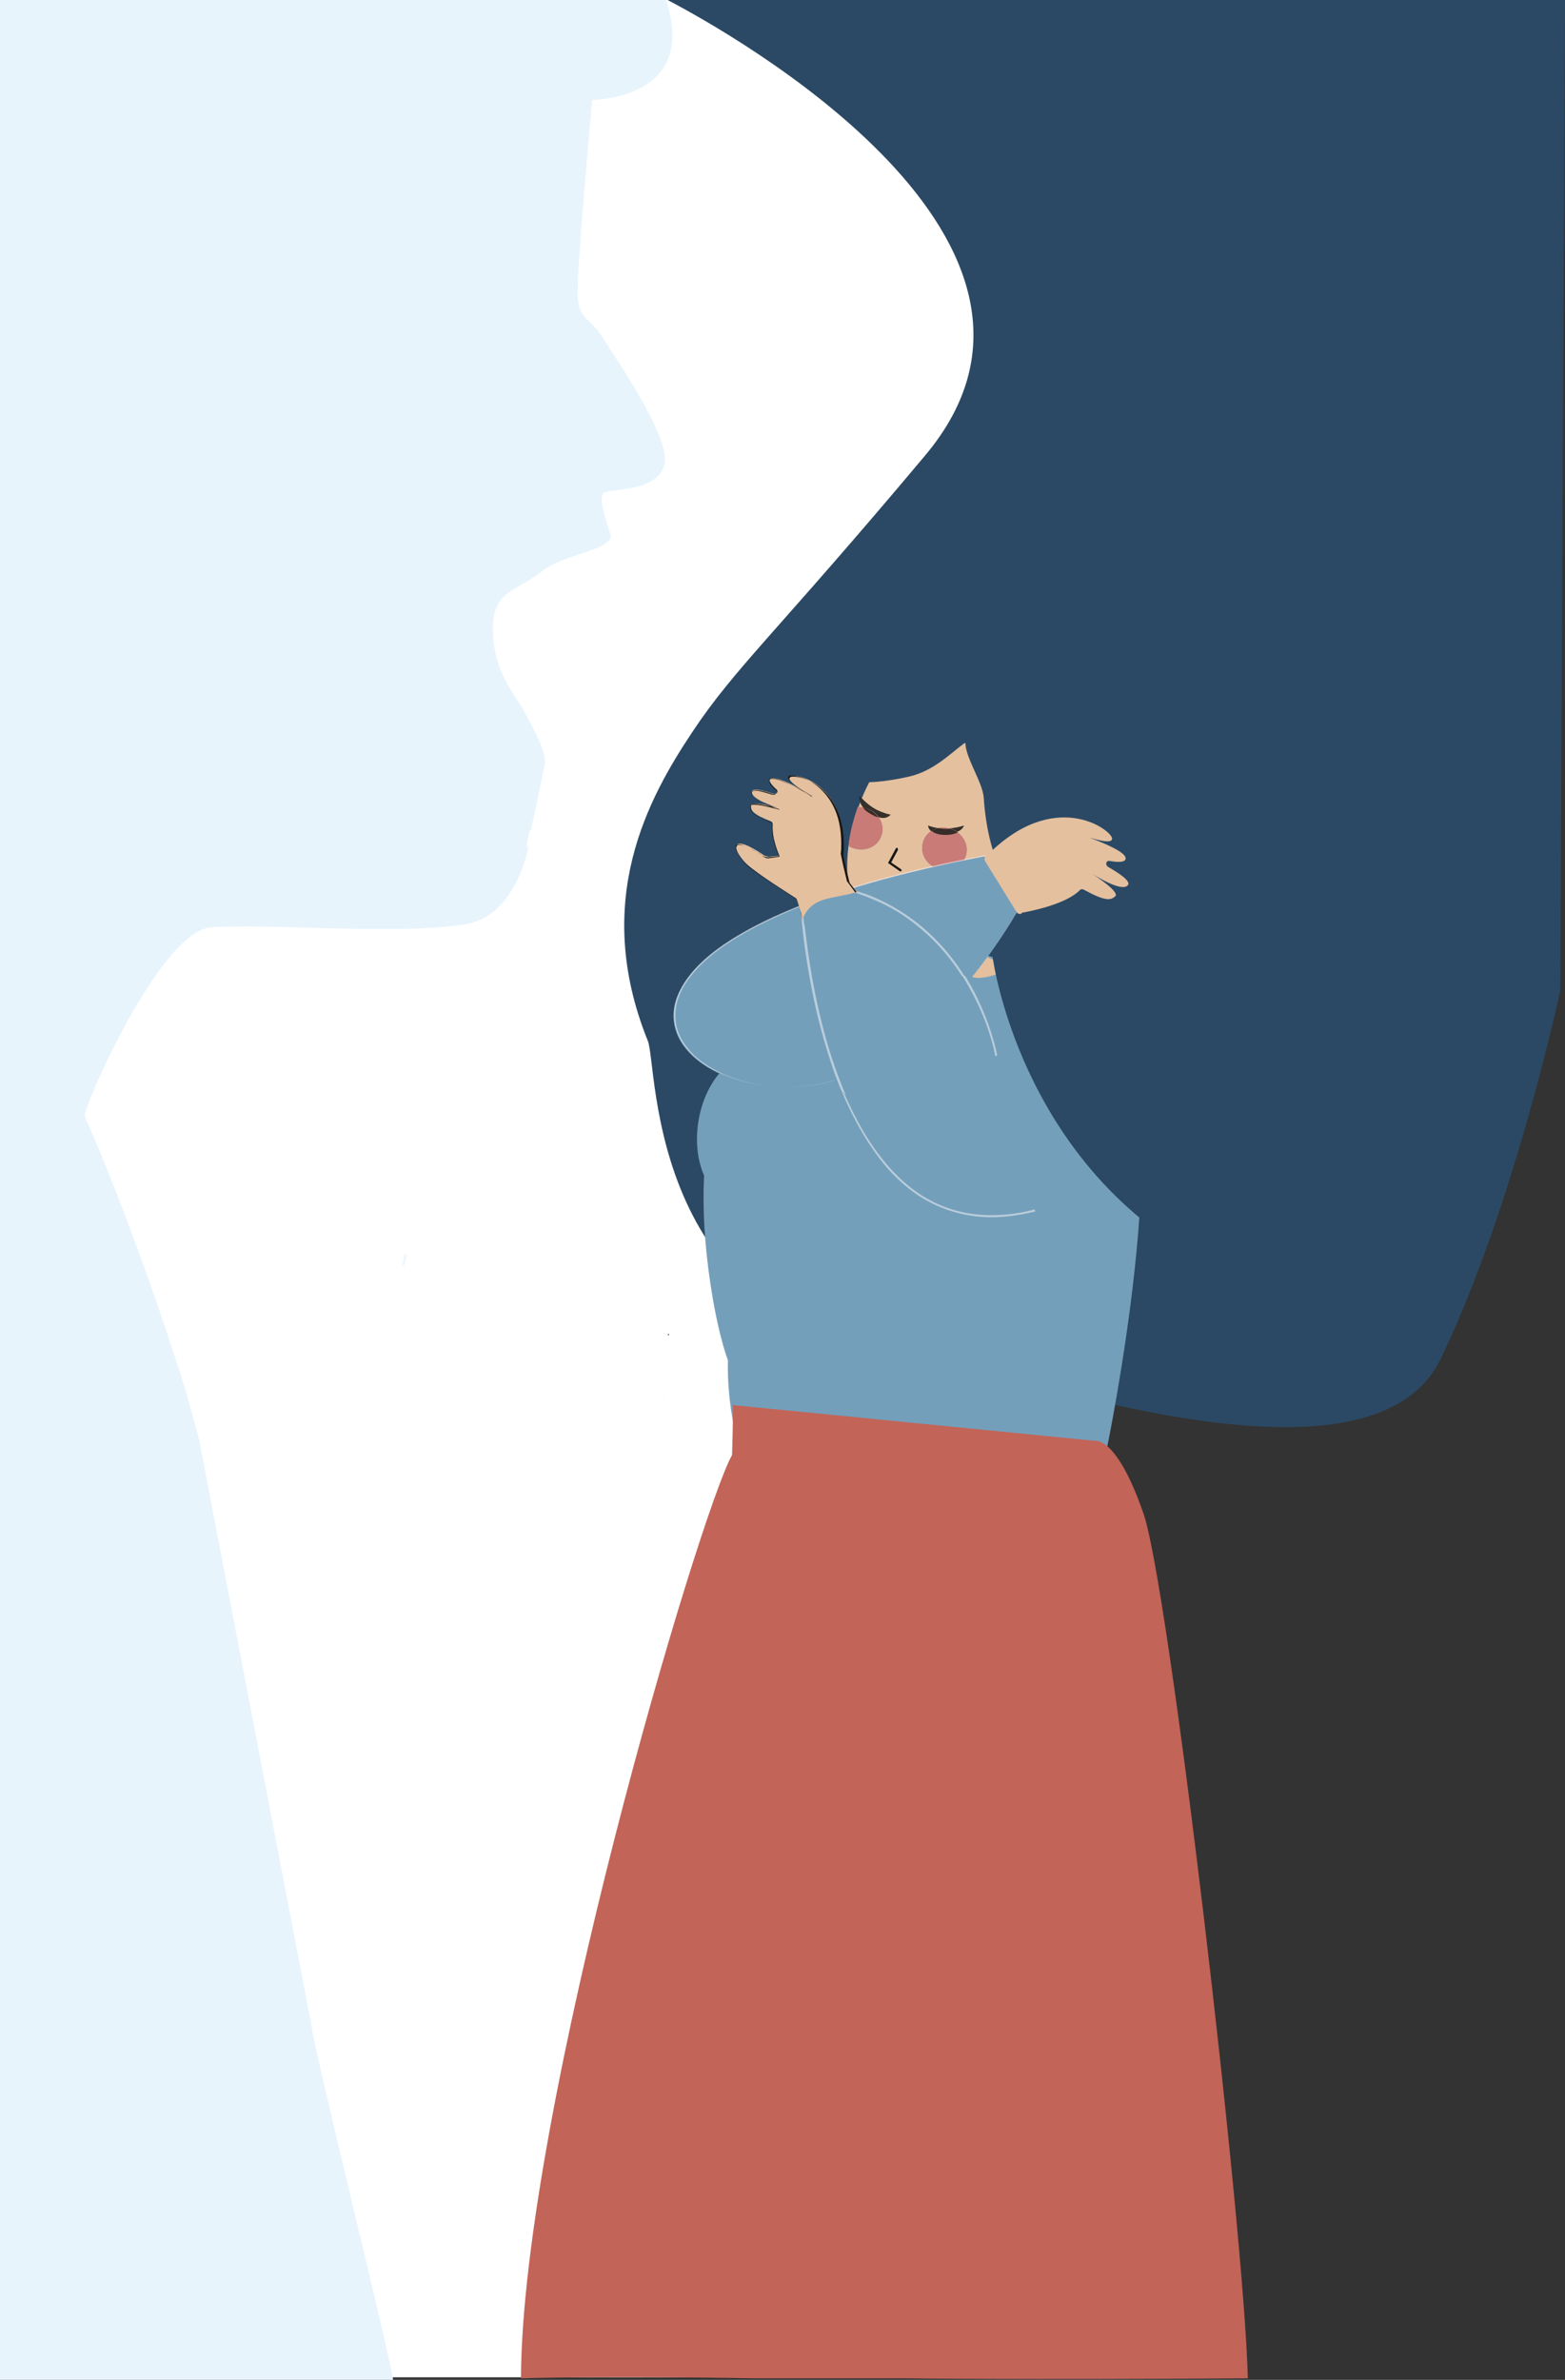 <?xml version="1.0" encoding="utf-8"?>
<!-- Generator: Adobe Illustrator 28.2.0, SVG Export Plug-In . SVG Version: 6.00 Build 0)  -->
<svg version="1.1" id="Capa_1" xmlns="http://www.w3.org/2000/svg" xmlns:xlink="http://www.w3.org/1999/xlink" x="0px" y="0px"
	 viewBox="0 0 301 457.5" style="enable-background:new 0 0 301 457.5;" xml:space="preserve">
<rect x="0" y="0" width="301" height="457.5" fill="#333333" stroke="none"/>
<style type="text/css">
	.st0{fill:#FFFFFF;}
	.st1{fill:#E7F4FC;}
	.st2{fill:#2B4964;}
	.st3{fill:#749FBB;}
	.st4{fill:#C26757;}
	.st5{fill:#2F355A;}
	.st6{fill:#E4C09F;}
	.st7{fill:#C97B77;}
	.st8{fill:#C7A88D;}
	.st9{fill:#181714;}
	.st10{fill:#242525;}
	.st11{fill:#35302B;}
	.st12{fill:#362C29;}
	.st13{fill:#2E445C;}
	.st14{opacity:0.5;fill:#FEFDFD;enable-background:new    ;}
	.st15{fill:#DFB3A3;}
	.st16{fill:#726E6B;}
	.st17{fill:#F1E0CE;}
	.st18{fill:#C26457;}
</style>
<rect class="st0" width="189.5" height="457"/>
<g id="XMLID_125_">
	<g>
		<path id="XMLID_00000147917375470358816570000012622008422115360677_" class="st1" d="M78,241.2c0-0.4-0.2-0.2-0.4,1
			c-0.3,1.7-0.2,1.6,0.1,0.5c0-0.2,0.1-0.3,0.1-0.5C77.9,241.7,78,241.4,78,241.2z"/>
		<path id="XMLID_00000071542654298684650360000016891375730652374144_" class="st1" d="M77.9,242.7c0.1-0.3,0.2-0.8,0.3-1.2
			c0-0.3,0-0.4,0-0.4c0,0.1-0.1,0.3-0.1,0.4C78,241.7,77.9,242.2,77.9,242.7z"/>
		<path id="XMLID_00000136375085992294290770000001595476328912915338_" class="st1" d="M78,241.2c-0.1,0.2-0.1,0.5-0.2,1
			c0,0.2-0.1,0.4-0.1,0.5c0.1-0.3,0.2-0.8,0.3-1.3C78,241.3,78,241.3,78,241.2z"/>
		<path id="XMLID_00000098219593809201638160000004004999520424102313_" class="st1" d="M38.3,276.8l-2.5-9.2
			c-10.2-32.5-19.5-53-19.5-53c-0.6-1.1,14.3-35.3,24.1-36.3c9.8-0.9,36,1.5,49-0.6c8.4-1.3,11.6-11.1,12.4-15.7
			c-0.4,1.4-0.5,1.7-0.2,0.1c-0.4,1.5-0.5,1.7-0.1-0.8c0.3-1.7,0.5-2,0.5-1.5c0.1-0.2,0.1-0.3,0.1-0.2c1-4.5,2.5-11.6,2.7-12.9
			c0.2-2.2-2-6.3-3.9-9.8s-5.9-7.6-6.1-15.5c-0.2-8,4.3-7.5,9.6-11.7c4-3.2,13.8-4,13-7c-0.9-3-2.5-7.1-1.2-8
			c1.4-0.8,10.3-0.1,11.6-5.4c1.3-5.2-9.8-21-12-24.6c-2.2-3.5-4.4-3.2-4.7-7.6c-0.3-4.4,2.8-37.9,2.8-37.9s20.6,0,14.2-19.2H0
			v457.5h75.6c-0.2-3.1-15.4-64.3-15.6-67.6L38.3,276.8z"/>
		<path id="XMLID_00000020387731685241935470000009141630875749700780_" class="st1" d="M78,241.2c0,0.1,0,0.2,0,0.3
			C78,241.4,78.1,241.2,78,241.2C78.1,241,78.1,241.1,78,241.2z"/>
		<path id="XMLID_00000183947759426921524060000010692640905494997412_" class="st1" d="M77.7,242.8c-0.2,1.1-0.1,0.9,0.2-0.1
			c0.1-0.5,0.1-0.9,0.2-1.2C77.9,242,77.8,242.4,77.7,242.8z"/>
	</g>
</g>
<g>
	<path class="st2" d="M128.4,0c12.6,6.6,84,46.6,49.5,87.6c-28.7,34.2-36.5,40.7-44.8,53.2s-19.4,32.3-8.5,59.3
		c2,4.9-0.4,57,53.8,61.1c11.2,0.8,84.6,29.2,98.7,0c14.1-29.2,23-70.8,23-70.8L301,0H128.4z"/>
	
		<ellipse id="XMLID_00000151537419689660824250000007517763259193481388_" transform="matrix(0.158 -0.987 0.987 0.158 -93.348 324.4)" class="st3" cx="143.5" cy="216.9" rx="14.2" ry="9.2"/>
	<path id="XMLID_3_" class="st3" d="M168,184.9c0,0,1.3,10,19.1-1.9h0.1c1.6,0.3,15.3,3.5,26.5,14c0.4,0.3,0.9,0.7,1.3,1.3
		c11.5,15-2.2,80.6-2.2,80.6l-7.5-1.2l-0.8,6.5c-2.5,3.4-8.8,8.1-21.9,8.6c-7.1,0.3-16.3-0.6-28-3.7c-7.4-1.9-12.4-10.4-12.8-12
		c-1.4-5.7-1.9-10.9-1.8-15.6c-1-2.8-2-6.7-2.9-11.8C126.3,186.4,168,184.9,168,184.9"/>
	<path id="XMLID_4_" class="st4" d="M133.2,317.7L133.2,317.7C133.1,317.7,133.1,317.3,133.2,317.7z"/>
	<path id="XMLID_6_" class="st5" d="M188.8,139.5c0,0-4.8-0.3-10.4,4.6c-3.1,2.6-7.9,10.2-8.4,13.9c0,0,0.5-18.5,8.4-23.2
		C186.6,129.8,188.8,139.5,188.8,139.5"/>
	<path id="XMLID_7_" class="st6" d="M169.6,160.4c-0.6,2.2-2.9,3.4-5.3,2.7c-0.4-0.1-0.8-0.3-1.1-0.5c-1,7.7,0.8,14.9,6.5,17.5h0.2
		c-1.7,3.7-4.1,10.4-4.8,13c13,7.5,23.8,3.6,23.8,3.6s0.2-12.8,2.9-22.9c0,0,10.3-21.1-6.9-31.4c-8.7-5.2-16.3,2.7-19.8,12.8
		c0.5,0,1,0,1.5,0.2C168.8,156,170.2,158.3,169.6,160.4 M180.6,167.1c-2.3-0.7-3.7-2.9-3.1-5.1c0.6-2.2,2.9-3.4,5.2-2.7
		s3.7,2.9,3.1,5.1C185.2,166.5,182.9,167.7,180.6,167.1"/>
	<path id="XMLID_00000155127419141786203880000001464752838914902663_" class="st6" d="M182.7,159.3c2.3,0.7,3.7,2.9,3.1,5.1
		c-0.6,2.2-2.9,3.4-5.2,2.7s-3.7-2.9-3.1-5.1C178,159.8,180.4,158.6,182.7,159.3"/>
	<path id="XMLID_00000000924455689910559420000008374744192265861772_" class="st7" d="M182.7,159.3c2.3,0.7,3.7,2.9,3.1,5.1
		c-0.6,2.2-2.9,3.4-5.2,2.7s-3.7-2.9-3.1-5.1C178,159.8,180.4,158.6,182.7,159.3"/>
	<path id="XMLID_00000114076155470270696930000011919886162726327983_" class="st6" d="M165,155.1c0.5,0,1,0,1.5,0.2
		c2.3,0.7,3.7,2.9,3.1,5.1c-0.6,2.2-2.9,3.4-5.3,2.7c-0.4-0.1-0.8-0.3-1.1-0.5C163.5,160.1,164.2,157.6,165,155.1"/>
	<path id="XMLID_00000007397220240410935830000003686768185327708314_" class="st7" d="M166.5,155.3c2.3,0.7,3.7,2.9,3.1,5.1
		c-0.6,2.2-2.9,3.4-5.3,2.7c-0.4-0.1-0.8-0.3-1.1-0.5c0.2-1.7,0.5-3.4,1-5c0.2-0.8,0.5-1.7,0.8-2.5
		C165.5,155.1,166,155.2,166.5,155.3"/>
	<path id="XMLID_14_" class="st8" d="M171.2,178.4c-0.1,0-0.1,0.1-0.1,0.1c-0.1,0.1,0,0.3,0.1,0.3c2,1,3.9,1.2,5.8,1.4
		c2.8,0.3,5.4-0.1,7.2-0.6c0.9-0.2,1.6-0.5,2.2-0.7c0.5-0.2,0.8-0.3,0.8-0.3c0.1-0.1,0.2-0.2,0.1-0.3c-0.1-0.1-0.2-0.2-0.3-0.1l0,0
		l0,0c0,0-0.3,0.1-0.8,0.3c-0.8,0.3-2.4,0.8-4.2,1.1c-1.5,0.2-3.2,0.3-5,0.1s-3.6-0.4-5.6-1.4C171.3,178.3,171.2,178.3,171.2,178.4"
		/>
	<path id="XMLID_15_" class="st9" d="M172.7,163.4l-1.3,2.4l1.9,1.3c0.1,0.1,0.1,0.2,0.1,0.3c-0.1,0.1-0.2,0.1-0.3,0.1l-2.3-1.6
		l1.5-2.8c0.1-0.1,0.2-0.2,0.3-0.1C172.7,163.2,172.7,163.3,172.7,163.4L172.7,163.4z"/>
	<path id="XMLID_16_" class="st2" d="M175.6,134.3c7.1-1.6,13.4-1,16.3,1.3c0.9-1.6,2-2.7,3.2-2.9c4-0.7,7.8,7.4,8.5,18.2
		c0.7,10.7-1.9,20-5.9,20.6c-4,0.7-7.8-7.4-8.5-18.2c-0.2-2.9-3.7-8-3.5-10.6c-3,2.2-6.1,5.5-10.9,6.6c-9.5,2.1-15.1,1.2-15.6-3.2
		C158.9,141.8,166.2,136.4,175.6,134.3z"/>
	<path id="XMLID_17_" class="st10" d="M183.1,159.4c-0.1,0-0.2-0.1-0.3-0.1C182.9,159.3,183,159.4,183.1,159.4 M183.1,159.4
		L183.1,159.4L183.1,159.4L183.1,159.4"/>
	<path id="XMLID_20_" class="st11" d="M180.5,159.2c-0.8-0.1-1.4-0.3-1.7-0.4c-0.2-0.1-0.3-0.1-0.3-0.1s0,0.6,0.6,1.1
		C179.6,159.5,180,159.3,180.5,159.2 M185.4,158.7c-1,0.3-1.9,0.5-2.7,0.5c0.1,0,0.2,0.1,0.3,0.1l0,0l0,0c0.4,0.2,0.8,0.4,1.1,0.6
		C185.2,159.5,185.4,158.7,185.4,158.7"/>
	<path id="XMLID_23_" class="st12" d="M183.1,159.4L183.1,159.4L183.1,159.4c0.4,0.2,0.8,0.4,1.1,0.6c-0.5,0.3-1.3,0.5-2.4,0.5
		c-0.8,0-1.3-0.1-1.8-0.3c-0.4-0.1-0.6-0.3-0.8-0.5c0.4-0.2,0.9-0.4,1.3-0.5c0.6,0.1,1.4,0.2,2.2,0.1
		C182.9,159.3,183,159.4,183.1,159.4L183.1,159.4"/>
	<path id="XMLID_24_" class="st10" d="M166.8,155.5c-0.1,0-0.3-0.1-0.4-0.1C166.6,155.4,166.7,155.4,166.8,155.5 M166.8,155.5
		L166.8,155.5L166.8,155.5L166.8,155.5 M165.3,153c0,0-0.1,0.4,0.1,1c0.1-0.2,0.2-0.4,0.2-0.6C165.5,153.3,165.4,153.2,165.3,153"/>
	<path id="XMLID_28_" class="st11" d="M165.7,153.4c1.4,1.5,2.8,2.3,3.9,2.7c1,0.4,1.7,0.5,1.7,0.5s-0.7,1-2.3,0.5
		c-0.5-0.7-1.2-1.3-2.1-1.6l0,0l0,0c-0.1,0-0.3-0.1-0.4-0.1c-0.1,0-0.3-0.1-0.4-0.1c-0.4-0.4-0.6-0.8-0.7-1.2
		C165.5,153.8,165.6,153.6,165.7,153.4"/>
	<path id="XMLID_29_" class="st12" d="M166.8,155.5L166.8,155.5L166.8,155.5c0.9,0.3,1.6,0.9,2.1,1.6c-0.1,0-0.3-0.1-0.4-0.1
		c-0.3-0.1-0.6-0.3-1-0.5c-0.7-0.4-1.2-0.8-1.5-1.2c0.1,0,0.3,0.1,0.4,0.1C166.6,155.4,166.7,155.4,166.8,155.5L166.8,155.5"/>
	<path id="XMLID_00000093859984115217225130000006097215691663545522_" class="st6" d="M171.3,185.1c0.4,0,0.8,1.8,0.9,2.1l17.3-3.4
		l6.5,3l-6.4-2.2l6.6,2.1c0,0-17.4,27-23.1,22.5c-5.8-4.5-6.2-24.1-6.2-24.1S167.8,185,171.3,185.1"/>
	<polyline id="XMLID_31_" class="st9" points="173.9,171.4 169.4,169.7 169.2,170.4 173.6,172.1 	"/>
	<path id="XMLID_32_" class="st13" d="M128.5,256.4L128.5,256.4c0.1,0,0.1,0,0.1,0l0.1,0.1c0,0.1-0.1,0.2-0.2,0.2c0,0,0,0-0.1,0
		C128.5,256.7,128.5,256.6,128.5,256.4L128.5,256.4"/>
	<path id="XMLID_33_" class="st3" d="M196.2,174.2c0,0-18.7,35.3-45.1,34.9s-42.7-29.2,38.2-44.5L196.2,174.2"/>
	<path id="XMLID_34_" class="st14" d="M196.2,174.2C196.2,174.2,196.1,174.2,196.2,174.2c-0.6,1.1-5.4,9.8-13.2,18.2
		c-3.9,4.2-8.6,8.4-13.8,11.5c-5.3,3.1-11.1,5.1-17.4,5.1c-0.2,0-0.3,0-0.5,0c-5.9-0.1-11.2-1.6-15.1-4.1c-2-1.2-3.5-2.7-4.6-4.3
		s-1.7-3.4-1.7-5.4c0-2.4,0.9-5,3-7.6c3.1-4,8.9-8.1,18.1-12.1c9.2-4,21.8-7.7,38.5-10.9v-0.2c-22.4,4.2-37.3,9.5-46.7,14.9
		c-4.7,2.7-8,5.4-10.1,8.1c-2.1,2.7-3.1,5.3-3.1,7.7c0,2,0.6,3.8,1.7,5.5c1.7,2.5,4.4,4.6,7.9,6c3.5,1.5,7.6,2.3,12,2.4
		c0.2,0,0.3,0,0.5,0c6.5,0,12.6-2.2,18-5.5c8.1-4.9,14.8-12.3,19.4-18.4c4.6-6.1,7.2-11,7.2-11L196.2,174.2"/>
	<path id="XMLID_35_" class="st6" d="M196.9,175.4c1-0.2,8.1-1.5,10.8-4.3c0.2-0.2,0.5-0.2,0.7-0.1c4.2,2.3,5.2,2.1,6.1,1.3
		c0.9-0.8-3.6-3.8-4.7-4.5c-0.1-0.1-0.2-0.1-0.2-0.1s0.1,0.1,0.2,0.1c1.1,0.7,5.9,3.7,7.1,2.4c0.7-0.7-1.4-2.2-3.7-3.5
		c-0.7-0.4-0.5-1.3,0.2-1.2c1.7,0.3,3.1,0.3,3.1-0.5c0-1.2-4.1-2.9-7-4l0,0c-1.5-0.5-2.7-0.9-2.7-0.9s1.2,0.4,2.7,0.9l0,0
		c2,0.6,4.4,1.2,4.4,0.2c-0.1-1.7-11.3-10-24.4,3.6c-0.2,0.2-0.2,0.5,0,0.8l6,9.7c0.2,0.4,0.7,0.5,1,0.3v-0.1
		C196.7,175.4,196.8,175.4,196.9,175.4z"/>
	<path id="XMLID_36_" class="st6" d="M153.3,173l-0.2-0.3c-1-0.7-7.5-4.7-9.6-6.7c-0.7-0.7-2.6-3-1.7-3.7c1-0.8,5.1,2.1,5.1,2.1l0,0
		c0.1,0.1,0.9,0.3,0.9,0.3l2.1-0.2c-0.8-1.9-1.5-4.3-1.3-6.1c0-0.2-0.1-0.4-0.3-0.5c-3.6-1.4-3.9-2.1-3.9-3.1
		c0.1-0.9,4.3,0.2,5.3,0.5c0.1,0,0.2,0.1,0.2,0.1s-0.1,0-0.2-0.1c-1-0.3-5.3-1.7-5.1-3.1c0.1-0.8,2.1-0.3,4.1,0.4
		c0.6,0.2,1.1-0.4,0.7-0.8c-1-0.9-1.7-1.8-1.2-2.1c0.8-0.6,4,1,6.1,2.2l0,0c1,0.7,2,1.2,2,1.2s-0.8-0.5-2-1.2l0,0
		c-1.4-0.9-3-2.1-2.3-2.6c1.1-0.8,11.2,1.5,10.1,15c0.4,2.1,0.8,3.7,1.2,5.3c19.9,26.3-5.3,18.9-5.3,18.9L153.3,173"/>
	<path id="XMLID_37_" class="st9" d="M153.3,173L153.3,173l-0.2-0.3l0,0c-0.5-0.3-2.4-1.5-4.4-2.8s-4.1-2.8-5.2-3.8
		c-0.3-0.3-0.8-0.8-1.2-1.4c-0.2-0.3-0.4-0.6-0.5-0.9c-0.1-0.3-0.2-0.6-0.2-0.8s0.1-0.4,0.2-0.5c0.1-0.1,0.3-0.1,0.4-0.1
		c0.3,0,0.8,0.1,1.3,0.3c0.7,0.3,1.6,0.8,2.2,1.2c0.3,0.2,0.6,0.4,0.8,0.5c0.1,0.1,0.2,0.1,0.2,0.2c0.1,0,0.1,0.1,0.1,0.1l0,0l0,0
		l0,0l0,0c0.1,0,0.3,0.1,0.5,0.2c0.2,0.1,0.4,0.1,0.4,0.1l0,0l2.2-0.3v-0.1c-0.7-1.6-1.3-3.6-1.3-5.3c0-0.3,0-0.5,0-0.7
		c0,0,0,0,0-0.1c0-0.2-0.1-0.4-0.4-0.5c-1.7-0.6-2.6-1.1-3.2-1.6c-0.3-0.2-0.4-0.4-0.5-0.6c-0.1-0.2-0.1-0.4-0.1-0.7
		c0-0.1,0-0.1,0-0.2c0-0.1,0-0.1,0.1-0.1c0.1-0.1,0.2-0.1,0.3-0.1s0.3,0,0.5,0c0.6,0,1.6,0.2,2.4,0.4c0.8,0.2,1.6,0.4,2,0.5l0,0l0,0
		c0.1,0,0.2,0.1,0.2,0.1v-0.1c0,0-0.1,0-0.2-0.1l0,0l0,0c-0.5-0.1-1.8-0.5-2.9-1.1c-0.6-0.3-1.1-0.6-1.5-0.9
		c-0.2-0.2-0.4-0.3-0.5-0.5s-0.2-0.3-0.2-0.5v-0.1c0-0.1,0.1-0.2,0.2-0.3c0.1-0.1,0.3-0.1,0.5-0.1c0.8,0,2,0.4,3.3,0.8
		c0.1,0,0.2,0,0.3,0c0.2,0,0.3-0.1,0.4-0.2c0.1-0.1,0.2-0.2,0.2-0.4c0-0.1-0.1-0.3-0.2-0.4c-0.4-0.3-0.7-0.7-1-1
		c-0.2-0.3-0.4-0.6-0.4-0.8c0-0.1,0-0.2,0.2-0.3c0.1-0.1,0.3-0.1,0.5-0.1c0.6,0,1.5,0.3,2.5,0.8s2.1,1,3,1.5l0,0c1,0.7,2,1.2,2,1.2
		V153c0,0-0.8-0.5-2-1.2l0,0c-0.6-0.4-1.2-0.8-1.7-1.2c-0.2-0.2-0.4-0.4-0.6-0.6c-0.1-0.2-0.2-0.3-0.2-0.5c0-0.1,0-0.2,0.1-0.3
		s0.3-0.1,0.6-0.1c0.6,0,1.5,0.2,2.5,0.6c1.5,0.6,3.2,1.8,4.6,3.8c1.4,2,2.4,4.8,2.4,8.7c0,0.6,0,1.3-0.1,1.9l0,0l0,0
		c0.4,2.1,0.8,3.7,1.2,5.3l0,0l0,0c5.6,7.4,7.7,12.2,7.7,15.2c0,0.9-0.2,1.7-0.5,2.3c-0.5,0.9-1.4,1.5-2.4,1.9s-2.2,0.5-3.5,0.5
		c-1.6,0-3.3-0.2-4.5-0.5c-0.6-0.1-1.1-0.2-1.5-0.3c-0.2,0-0.3-0.1-0.4-0.1c-0.1,0-0.1,0-0.1,0l0,0l0,0L153.3,173L153.3,173
		L153.3,173L153.3,173l4.6,15.6l0,0c0,0,3.3,1,6.6,1c1.6,0,3.2-0.2,4.5-0.9c0.6-0.4,1.1-0.8,1.5-1.5c0.4-0.6,0.6-1.4,0.6-2.3
		c0-3-2-7.8-7.7-15.2l0,0l0,0c-0.4-1.7-0.8-3.2-1.2-5.3l0,0l0,0c0.1-0.7,0.1-1.3,0.1-1.9c0-5.2-1.8-8.5-3.9-10.5
		c-1-1-2.2-1.7-3.2-2.1c-1-0.4-1.9-0.6-2.5-0.6c-0.3,0-0.6,0-0.7,0.1c-0.1,0.1-0.2,0.2-0.2,0.3c0,0.2,0.1,0.3,0.2,0.5
		c0.2,0.3,0.6,0.6,1,0.9c0.4,0.3,0.9,0.6,1.3,0.9l0,0c0.6,0.3,1.1,0.6,1.4,0.8c0.2,0.1,0.3,0.2,0.4,0.3c0.1,0.1,0.1,0.1,0.1,0.1l0,0
		l0,0c0,0-0.1,0-0.2-0.1c-0.3-0.2-1-0.6-1.8-1.1l0,0c-0.9-0.5-2-1.1-3-1.5c-1-0.5-2-0.8-2.6-0.8c-0.2,0-0.4,0-0.5,0.1
		s-0.2,0.2-0.2,0.4s0.2,0.5,0.4,0.8c0.3,0.3,0.6,0.7,1,1c0.1,0.1,0.2,0.2,0.2,0.3s-0.1,0.2-0.2,0.3c-0.1,0.1-0.2,0.1-0.4,0.1
		c-0.1,0-0.1,0-0.2,0c-1.3-0.5-2.5-0.8-3.3-0.8c-0.2,0-0.4,0-0.6,0.1c-0.1,0.1-0.2,0.2-0.3,0.3v0.1c0,0.2,0.1,0.4,0.2,0.5
		c0.2,0.3,0.6,0.6,1,0.9c1.3,0.8,3.3,1.4,3.9,1.6l0,0c0.1,0,0.2,0.1,0.2,0.1l0,0l0,0c0,0-0.1,0-0.2-0.1l0,0c-0.4-0.1-1.1-0.3-2-0.5
		s-1.8-0.4-2.4-0.4c-0.3,0-0.5,0-0.6,0.1c-0.1,0-0.1,0.1-0.2,0.1c0,0.1-0.1,0.1-0.1,0.2c0,0.1,0,0.1,0,0.2c0,0.2,0,0.5,0.1,0.7
		c0.2,0.3,0.5,0.7,1.1,1c0.6,0.4,1.5,0.8,2.7,1.3c0.2,0.1,0.3,0.2,0.3,0.4l0,0c0,0.2,0,0.5,0,0.8c0,1.7,0.6,3.7,1.3,5.3l0,0l0,0
		l-2.1,0.2l0,0l0,0c0,0,0,0-0.1,0s-0.3-0.1-0.4-0.1c-0.2,0-0.3-0.1-0.4-0.1l0,0l0,0l0,0l0,0c0,0-0.8-0.6-1.8-1.1
		c-0.5-0.3-1-0.6-1.5-0.8s-1-0.4-1.3-0.4c-0.2,0-0.4,0-0.5,0.1c-0.2,0.1-0.2,0.3-0.2,0.5s0.1,0.5,0.2,0.8c0.4,0.9,1.3,2,1.7,2.4
		c1,1,3.2,2.5,5.2,3.8s3.9,2.5,4.4,2.8l0,0l0,0L153.3,173L153.3,173L153.3,173L153.3,173"/>
	<path id="XMLID_38_" class="st3" d="M184.5,226.2c-11.8-5.6-27.3-15.9-29.8-31.6c-4.1-25.4,3.2-20.4,11.2-23.5
		c0.2-0.1,0.3-0.1,0.5-0.2c1,1.9,2,3.5,3.1,5c2.2,2.7,4.3,5.1,6.5,6.9c3.3,2.6,6.8,4.2,10.3,4.9c0.5,0.1,1.1,0.2,1.6,0.3
		c1.6,0,3.1-0.4,4.7-1.1c6.9-3.2,11.4,3,15.5,9.2c3.4,5.2,6.5,10.4,10.3,10l-20.1,25.4C197.6,231.4,191.7,229.7,184.5,226.2"/>
	<path id="XMLID_39_" class="st15" d="M154.1,175.5c0,0.5,0.1,1,0.1,1.6c0.1-0.2,0.1-0.3,0.2-0.5L154.1,175.5"/>
	<path id="XMLID_41_" class="st16" d="M154,175.1c0,0.1,0,0.2,0,0.4l0.3,1.1v-0.1L154,175.1"/>
	<polyline id="XMLID_42_" class="st17" points="154,174 154,174.1 154,174 	"/>
	<path id="XMLID_43_" class="st14" d="M161.8,209.6c2.3,5.5,5.2,10.7,8.9,15c2.5,2.8,5.4,5.2,8.7,6.8s7.1,2.6,11.3,2.6l0,0
		c2.6,0,5.4-0.4,8.4-1.1l-0.1-0.4c-3,0.8-5.7,1.1-8.3,1.1c-4.2,0-7.8-0.9-11.1-2.5c-5.7-2.8-10.1-7.8-13.6-13.7
		c-1.2-2.1-2.4-4.4-3.4-6.7C162.3,210.3,162.1,210,161.8,209.6"/>
	<path id="XMLID_44_" class="st14" d="M154.5,176.3c0,0.1-0.1,0.1-0.1,0.2v0.1c-0.1,0.2-0.1,0.3-0.2,0.5c0.5,5.1,1.9,16,5.5,26.8
		c0.6,1.9,1.3,3.8,2.1,5.7c0.3,0.3,0.6,0.7,0.9,1c-3.1-7.2-5.1-15-6.3-21.6c-0.8-4.3-1.3-8.1-1.6-10.8
		C154.6,177.5,154.6,176.9,154.5,176.3"/>
	<path id="XMLID_45_" class="st15" d="M164.6,171.2c0.1,0.1,0.1,0.2,0.2,0.3c0.1,0,0.2-0.1,0.3-0.1
		C164.9,171.3,164.8,171.3,164.6,171.2"/>
	<path id="XMLID_47_" class="st16" d="M164.5,171.2c0.1,0.1,0.2,0.2,0.2,0.3h0.1c-0.1-0.1-0.1-0.2-0.2-0.3
		C164.5,171.2,164.5,171.2,164.5,171.2"/>
	<path id="XMLID_48_" class="st14" d="M166.9,172c0.1,0.2,0.2,0.4,0.3,0.6c4.4,1.7,7.9,4.1,10.9,6.8c2.9,2.6,5.1,5.4,6.9,8.2
		c0.2,0.1,0.4,0.1,0.6,0.2c-1.8-2.9-4.2-6-7.2-8.7C175.3,176.3,171.5,173.8,166.9,172"/>
	<path id="XMLID_49_" class="st14" d="M185.1,187.6c1.6,2.6,2.9,5.1,3.8,7.3c1,2.3,1.6,4.4,2,5.8c0.2,0.7,0.3,1.3,0.4,1.7
		c0,0.2,0.1,0.4,0.1,0.5s0,0.1,0,0.1l0,0l0,0l0.4-0.1c0,0-1.1-6.2-5-13.3c-0.4-0.6-0.7-1.3-1.2-2
		C185.4,187.7,185.2,187.6,185.1,187.6 M165.1,171.4c-0.1,0-0.2,0.1-0.3,0.1h-0.1c-0.1,0-0.2,0.1-0.3,0.1c1,0.3,1.9,0.6,2.8,1
		c-0.1-0.2-0.2-0.4-0.3-0.6C166.3,171.8,165.7,171.6,165.1,171.4"/>
	<path id="XMLID_52_" class="st2" d="M190.9,183.9c0,0,5.9,46.2,50.1,62.8s19.6,28,38.2-8.9S300.9,147.1,190.9,183.9z"/>
	<path id="XMLID_53_" class="st18" d="M219.8,290.6c-5-14.3-9-13.6-9-13.6l-69.9-6.9c0.1,0.5,0.1,2.6-0.1,9.6
		c-6.3,11.2-40.4,126.1-40.6,177.5c17.9-0.5,45.1,0,45.1,0h28.6c0,0,21.4,0.3,66.1,0C239.3,428.2,224.6,303,219.8,290.6z"/>
	<path id="XMLID_54_" class="st14" d="M130.6,261.6c0,0-1,1.2-1.9,3.1c-0.6,1.3-1.2,3.1-1.4,5c0.1,0.2,0.1,0.5,0.2,0.7
		c0-2.2,0.7-4.2,1.3-5.6c0.9-1.8,1.8-3,1.8-3V261.6"/>
</g>
</svg>

